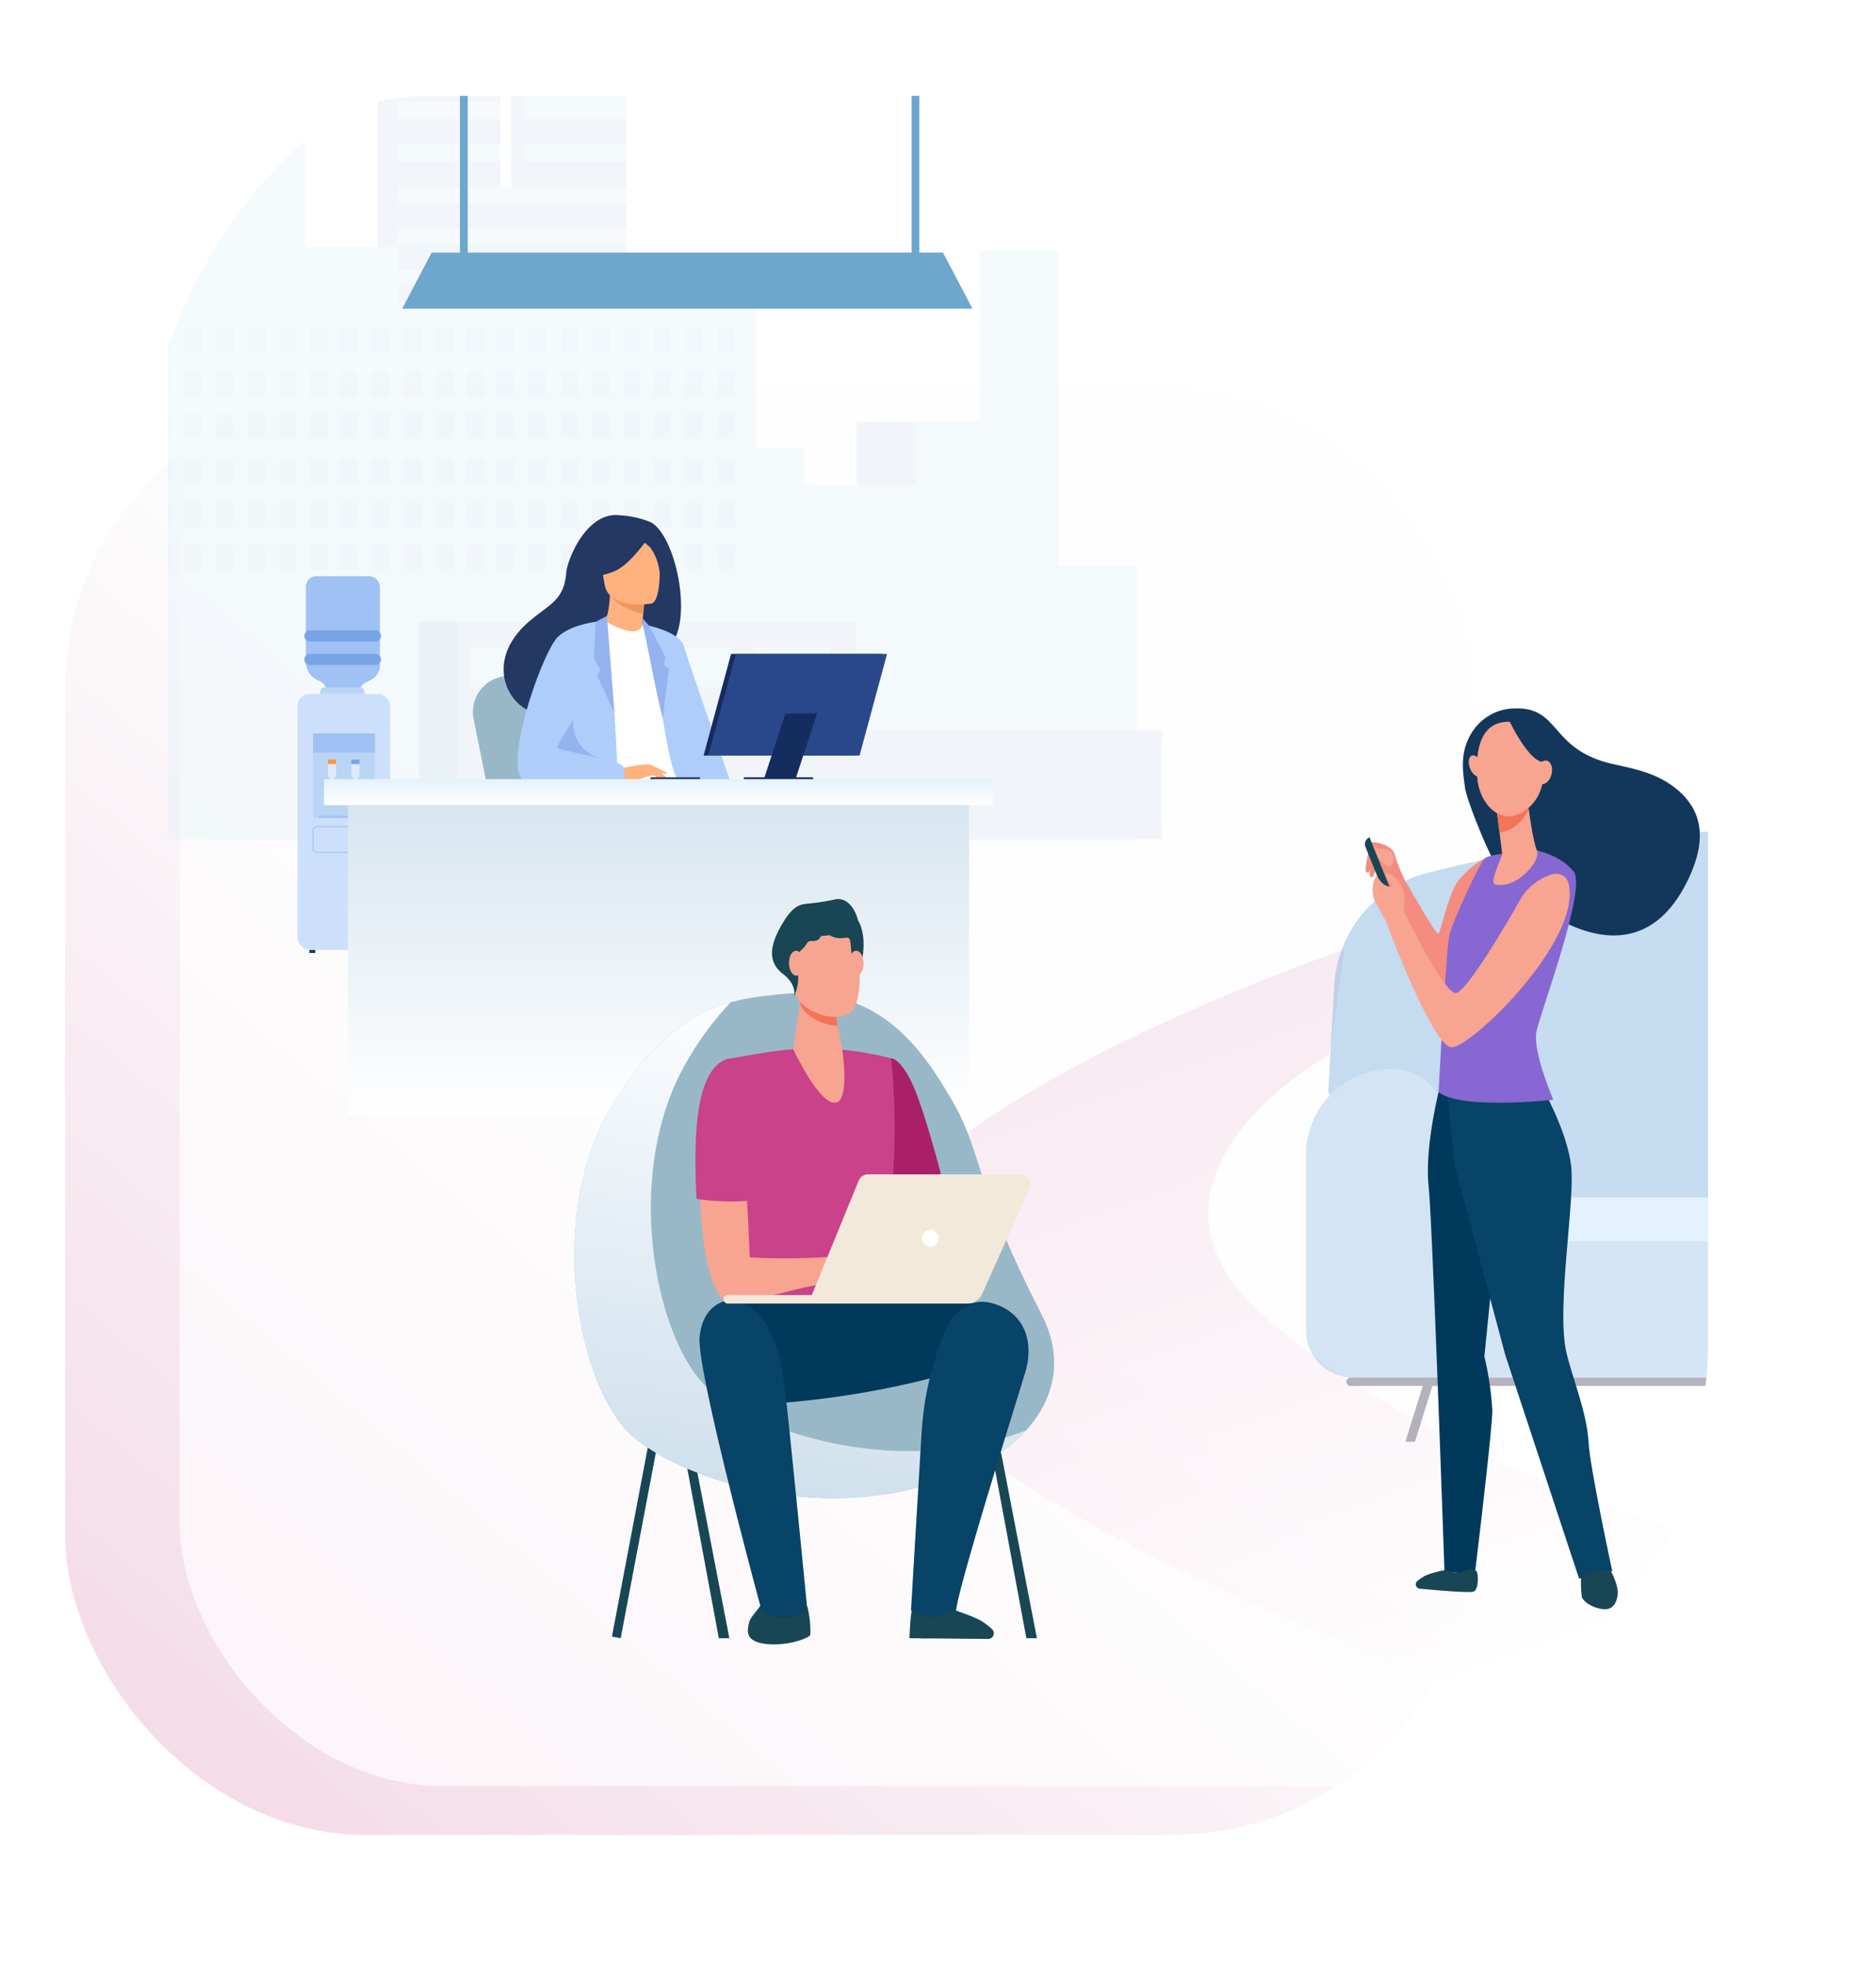 <svg xmlns="http://www.w3.org/2000/svg" xmlns:xlink="http://www.w3.org/1999/xlink" width="313.217" height="328.229" viewBox="0 0 313.217 328.229">
  <defs>
    <linearGradient id="linear-gradient" x1="-0.227" y1="1.31" x2="0.5" y2="0.428" gradientUnits="objectBoundingBox">
      <stop offset="0" stop-color="#c9428a"/>
      <stop offset="1" stop-color="#f6f6f6"/>
    </linearGradient>
    <filter id="Rectangle_147784" x="0" y="0" width="313.217" height="328.229" filterUnits="userSpaceOnUse">
      <feOffset dy="10" input="SourceAlpha"/>
      <feGaussianBlur stdDeviation="10" result="blur"/>
      <feFlood flood-color="#7e76f9" flood-opacity="0.102"/>
      <feComposite operator="in" in2="blur"/>
      <feComposite in="SourceGraphic"/>
    </filter>
    <linearGradient id="linear-gradient-2" x1="0.326" y1="0.052" x2="0.673" y2="1" gradientUnits="objectBoundingBox">
      <stop offset="0" stop-color="#c9428a"/>
      <stop offset="1" stop-color="#fff"/>
    </linearGradient>
    <clipPath id="clip-path">
      <rect id="Rectangle_147916" data-name="Rectangle 147916" width="253.217" height="268.228" rx="44" transform="translate(174.109 2603.788)" fill="#701a1a"/>
    </clipPath>
    <clipPath id="clip-path-2">
      <rect id="Rectangle_148051" data-name="Rectangle 148051" width="253.217" height="268.228" rx="44" transform="translate(174.109 3673.087)" fill="#fff"/>
    </clipPath>
    <linearGradient id="linear-gradient-3" x1="0.5" x2="0.5" y2="1" gradientUnits="objectBoundingBox">
      <stop offset="0" stop-color="#d6e5ef"/>
      <stop offset="1" stop-color="#fff"/>
    </linearGradient>
    <linearGradient id="linear-gradient-4" x1="0.5" x2="0.5" y2="1" gradientUnits="objectBoundingBox">
      <stop offset="0" stop-color="#e5f2fa"/>
      <stop offset="1" stop-color="#fff"/>
    </linearGradient>
    <linearGradient id="linear-gradient-5" x1="0.141" y1="0.876" x2="0.263" gradientUnits="objectBoundingBox">
      <stop offset="0" stop-color="#cfe0ec"/>
      <stop offset="1" stop-color="#fbfdff"/>
    </linearGradient>
  </defs>
  <g id="Groupe_164393" data-name="Groupe 164393" transform="translate(-144.109 -3250.944)">
    <rect id="AdobeStock_291111735" width="234.77" height="241.364" rx="50" transform="translate(155 3315.948)" opacity="0.31" fill="url(#linear-gradient)"/>
    <g transform="matrix(1, 0, 0, 1, 144.11, 3250.94)" filter="url(#Rectangle_147784)">
      <rect id="Rectangle_147784-2" data-name="Rectangle 147784" width="253.217" height="268.228" rx="44" transform="translate(30 20)" fill="#fff" opacity="0.68"/>
    </g>
    <path id="Tracé_84494" data-name="Tracé 84494" d="M16160.11-5458.128c24.574,22.765,69.229,36.459,69.229,36.459l-21.293,29.744s-62.134-15.787-107.147-51.207,73.411-75.452,73.411-75.452l-2.451,17.507S16135.532-5480.893,16160.11-5458.128Z" transform="translate(-15805.733 8928.051)" opacity="0.11" fill="url(#linear-gradient-2)"/>
    <g id="Groupe_de_masques_7" data-name="Groupe de masques 7" transform="translate(-2 663.156)" clip-path="url(#clip-path)">
      <g id="Groupe_162783" data-name="Groupe 162783" transform="translate(406.06 2015.918)" opacity="0.23">
        <path id="Tracé_84361" data-name="Tracé 84361" d="M-70.059,666.413v45.816H-189.933l-.816-.007-44.593-.287c-.025-.045-.057-.1-.092-.159l-.179-.311c-.022-.042-.048-.085-.074-.131-.091-.162-.194-.345-.308-.555-.14-.255-.3-.545-.469-.868v0c-.643-1.206-1.5-2.879-2.466-4.957q-.478-1.023-.989-2.177c-.136-.307-.271-.618-.41-.937h0q-.2-.462-.4-.944l-.013-.031c-.092-.221-.186-.444-.28-.672s-.2-.468-.293-.706c-.5-1.23-1.013-2.536-1.522-3.914l-.04-.109v0q-.5-1.352-.995-2.791-.273-.791-.539-1.605c-.011-.033-.022-.066-.033-.1-.079-.241-.157-.483-.235-.727-.066-.206-.131-.411-.2-.618q-.2-.639-.4-1.291-.255-.838-.5-1.7-.335-1.169-.655-2.377c-.064-.241-.128-.484-.191-.727-.188-.728,13.628-1.466,13.449-2.212q-.087-.359-.17-.721c-.036-.149-.07-.3-.1-.447q-.4-1.771-.764-3.61-.4-2.024-.724-4.124-.3-1.937-.539-3.933-.223-1.883-.378-3.811c-.244-3.007-.356-6.094-.308-9.239a86.021,86.021,0,0,1,1.89-16.843c.045-.208.091-.416.137-.624q.458-2.042,1.029-4.09.435-1.562.942-3.126.369-1.133.775-2.268.92-2.57,2.048-5.137l.64-1.421a86.062,86.062,0,0,1,18.7-25.834l.481-.462h.5v17.525h15.51V584.586H-176.4v18.538h3.9V580.992h17.114v41.5h21.645v24.2h8.087v6.1h18.577v-10.5h10.665V613.76h13.175v52.654Z" transform="translate(0 0)" fill="#d5e7f7"/>
        <rect id="Rectangle_147786" data-name="Rectangle 147786" width="17.124" height="4.228" transform="translate(-155.373 588.021) rotate(180)" fill="#c4d9ed"/>
        <rect id="Rectangle_147787" data-name="Rectangle 147787" width="17.124" height="4.228" transform="translate(-155.373 595.964) rotate(180)" fill="#c4d9ed"/>
        <rect id="Rectangle_147788" data-name="Rectangle 147788" width="17.124" height="4.228" transform="translate(-155.373 603.109) rotate(180)" fill="#c4d9ed"/>
        <rect id="Rectangle_147789" data-name="Rectangle 147789" width="17.124" height="4.228" transform="translate(-176.385 603.109) rotate(180)" fill="#c4d9ed"/>
        <rect id="Rectangle_147790" data-name="Rectangle 147790" width="17.124" height="4.228" transform="translate(-176.385 595.964) rotate(180)" fill="#c4d9ed"/>
        <rect id="Rectangle_147791" data-name="Rectangle 147791" width="17.124" height="4.228" transform="translate(-176.385 588.829) rotate(180)" fill="#c4d9ed"/>
        <rect id="Rectangle_147792" data-name="Rectangle 147792" width="38.141" height="4.228" transform="translate(-155.373 610.038) rotate(180)" fill="#c4d9ed"/>
        <rect id="Rectangle_147793" data-name="Rectangle 147793" width="38.141" height="4.228" transform="translate(-155.373 616.966) rotate(180)" fill="#c4d9ed"/>
        <rect id="Rectangle_147794" data-name="Rectangle 147794" width="38.141" height="2.684" transform="translate(-155.373 622.194) rotate(180)" fill="#c4d9ed"/>
        <rect id="Rectangle_147795" data-name="Rectangle 147795" width="9.857" height="10.497" transform="translate(-116.932 642.283)" fill="#c4d9ed"/>
        <path id="Tracé_84362" data-name="Tracé 84362" d="M24.582,604.644v4.228l0,16.98,0,4.228v3.105h-3.4V604.981l.457-.337Z" transform="translate(-218.091 -20.043)" fill="#c4d9ed"/>
        <rect id="Rectangle_147796" data-name="Rectangle 147796" width="2.088" height="22.117" transform="translate(-174.585 580.992)" fill="#c4d9ed"/>
        <g id="Groupe_162781" data-name="Groupe 162781" transform="translate(-234.296 626.65)" opacity="0.8">
          <g id="Groupe_162744" data-name="Groupe 162744" transform="translate(2.127 0)">
            <g id="Groupe_162740" data-name="Groupe 162740" transform="translate(45.041)">
              <g id="Groupe_162738" data-name="Groupe 162738" transform="translate(26.068)">
                <rect id="Rectangle_147797" data-name="Rectangle 147797" width="2.901" height="4.089" transform="translate(23.785 4.089) rotate(180)" fill="#c4d9ed"/>
                <rect id="Rectangle_147798" data-name="Rectangle 147798" width="2.901" height="4.089" transform="translate(18.36 4.089) rotate(180)" fill="#c4d9ed"/>
                <rect id="Rectangle_147799" data-name="Rectangle 147799" width="2.901" height="4.089" transform="translate(13.056 4.089) rotate(180)" fill="#c4d9ed"/>
                <rect id="Rectangle_147800" data-name="Rectangle 147800" width="2.901" height="4.089" transform="translate(8.027 4.089) rotate(180)" fill="#c4d9ed"/>
                <rect id="Rectangle_147801" data-name="Rectangle 147801" width="2.901" height="4.089" transform="translate(2.901 4.089) rotate(180)" fill="#c4d9ed"/>
              </g>
              <g id="Groupe_162739" data-name="Groupe 162739" transform="translate(0)">
                <rect id="Rectangle_147802" data-name="Rectangle 147802" width="2.901" height="4.089" transform="translate(23.785 4.089) rotate(180)" fill="#c4d9ed"/>
                <rect id="Rectangle_147803" data-name="Rectangle 147803" width="2.901" height="4.089" transform="translate(18.36 4.089) rotate(180)" fill="#c4d9ed"/>
                <rect id="Rectangle_147804" data-name="Rectangle 147804" width="2.901" height="4.089" transform="translate(13.056 4.089) rotate(180)" fill="#c4d9ed"/>
                <rect id="Rectangle_147805" data-name="Rectangle 147805" width="2.901" height="4.089" transform="translate(8.027 4.089) rotate(180)" fill="#c4d9ed"/>
                <rect id="Rectangle_147806" data-name="Rectangle 147806" width="2.901" height="4.089" transform="translate(2.901 4.089) rotate(180)" fill="#c4d9ed"/>
              </g>
            </g>
            <g id="Groupe_162743" data-name="Groupe 162743">
              <g id="Groupe_162741" data-name="Groupe 162741" transform="translate(18.815)">
                <rect id="Rectangle_147807" data-name="Rectangle 147807" width="2.901" height="4.089" transform="translate(23.785 4.089) rotate(180)" fill="#c4d9ed"/>
                <rect id="Rectangle_147808" data-name="Rectangle 147808" width="2.901" height="4.089" transform="translate(18.36 4.089) rotate(180)" fill="#c4d9ed"/>
                <rect id="Rectangle_147809" data-name="Rectangle 147809" width="2.901" height="4.089" transform="translate(13.056 4.089) rotate(180)" fill="#c4d9ed"/>
                <rect id="Rectangle_147810" data-name="Rectangle 147810" width="2.901" height="4.089" transform="translate(8.027 4.089) rotate(180)" fill="#c4d9ed"/>
                <rect id="Rectangle_147811" data-name="Rectangle 147811" width="2.901" height="4.089" transform="translate(2.901 4.089) rotate(180)" fill="#c4d9ed"/>
              </g>
              <g id="Groupe_162742" data-name="Groupe 162742">
                <rect id="Rectangle_147812" data-name="Rectangle 147812" width="2.901" height="4.089" transform="translate(16.532 4.089) rotate(180)" fill="#c4d9ed"/>
                <rect id="Rectangle_147813" data-name="Rectangle 147813" width="2.901" height="4.089" transform="translate(11.107 4.089) rotate(180)" fill="#c4d9ed"/>
                <rect id="Rectangle_147814" data-name="Rectangle 147814" width="2.901" height="4.089" transform="translate(5.803 4.089) rotate(180)" fill="#c4d9ed"/>
                <path id="Tracé_84363" data-name="Tracé 84363" d="M-209.125,892.172v2.268h-.775Q-209.531,893.308-209.125,892.172Z" transform="translate(209.9 -890.351)" fill="#c4d9ed"/>
              </g>
            </g>
          </g>
          <g id="Groupe_162751" data-name="Groupe 162751" transform="translate(0.156 7.216)">
            <g id="Groupe_162747" data-name="Groupe 162747" transform="translate(47.012 0.001)">
              <g id="Groupe_162745" data-name="Groupe 162745" transform="translate(26.068 0)">
                <rect id="Rectangle_147815" data-name="Rectangle 147815" width="2.901" height="4.089" transform="translate(23.785 4.089) rotate(180)" fill="#c4d9ed"/>
                <rect id="Rectangle_147816" data-name="Rectangle 147816" width="2.901" height="4.089" transform="translate(18.36 4.089) rotate(180)" fill="#c4d9ed"/>
                <rect id="Rectangle_147817" data-name="Rectangle 147817" width="2.901" height="4.089" transform="translate(13.056 4.089) rotate(180)" fill="#c4d9ed"/>
                <rect id="Rectangle_147818" data-name="Rectangle 147818" width="2.901" height="4.089" transform="translate(8.027 4.089) rotate(180)" fill="#c4d9ed"/>
                <rect id="Rectangle_147819" data-name="Rectangle 147819" width="2.901" height="4.089" transform="translate(2.901 4.089) rotate(180)" fill="#c4d9ed"/>
              </g>
              <g id="Groupe_162746" data-name="Groupe 162746" transform="translate(0 0)">
                <rect id="Rectangle_147820" data-name="Rectangle 147820" width="2.901" height="4.089" transform="translate(23.785 4.089) rotate(180)" fill="#c4d9ed"/>
                <rect id="Rectangle_147821" data-name="Rectangle 147821" width="2.901" height="4.089" transform="translate(18.36 4.089) rotate(180)" fill="#c4d9ed"/>
                <rect id="Rectangle_147822" data-name="Rectangle 147822" width="2.901" height="4.089" transform="translate(13.056 4.089) rotate(180)" fill="#c4d9ed"/>
                <rect id="Rectangle_147823" data-name="Rectangle 147823" width="2.901" height="4.089" transform="translate(8.027 4.089) rotate(180)" fill="#c4d9ed"/>
                <rect id="Rectangle_147824" data-name="Rectangle 147824" width="2.901" height="4.089" transform="translate(2.901 4.089) rotate(180)" fill="#c4d9ed"/>
              </g>
            </g>
            <g id="Groupe_162750" data-name="Groupe 162750">
              <g id="Groupe_162748" data-name="Groupe 162748" transform="translate(20.787 0.001)">
                <rect id="Rectangle_147825" data-name="Rectangle 147825" width="2.901" height="4.089" transform="translate(23.785 4.089) rotate(180)" fill="#c4d9ed"/>
                <rect id="Rectangle_147826" data-name="Rectangle 147826" width="2.901" height="4.089" transform="translate(18.36 4.089) rotate(180)" fill="#c4d9ed"/>
                <rect id="Rectangle_147827" data-name="Rectangle 147827" width="2.901" height="4.089" transform="translate(13.056 4.089) rotate(180)" fill="#c4d9ed"/>
                <rect id="Rectangle_147828" data-name="Rectangle 147828" width="2.901" height="4.089" transform="translate(8.027 4.089) rotate(180)" fill="#c4d9ed"/>
                <rect id="Rectangle_147829" data-name="Rectangle 147829" width="2.901" height="4.089" transform="translate(2.901 4.089) rotate(180)" fill="#c4d9ed"/>
              </g>
              <g id="Groupe_162749" data-name="Groupe 162749">
                <rect id="Rectangle_147830" data-name="Rectangle 147830" width="2.901" height="4.089" transform="translate(18.504 4.09) rotate(180)" fill="#c4d9ed"/>
                <rect id="Rectangle_147831" data-name="Rectangle 147831" width="2.901" height="4.089" transform="translate(13.079 4.09) rotate(180)" fill="#c4d9ed"/>
                <rect id="Rectangle_147832" data-name="Rectangle 147832" width="2.901" height="4.089" transform="translate(7.775 4.09) rotate(180)" fill="#c4d9ed"/>
                <path id="Tracé_84364" data-name="Tracé 84364" d="M-220.077,927.526v4.09h-2.746q.458-2.042,1.029-4.09Z" transform="translate(222.823 -927.526)" fill="#c4d9ed"/>
              </g>
            </g>
          </g>
          <g id="Groupe_162758" data-name="Groupe 162758" transform="translate(0 14.322)">
            <g id="Groupe_162754" data-name="Groupe 162754" transform="translate(47.168 0)">
              <g id="Groupe_162752" data-name="Groupe 162752" transform="translate(26.068)">
                <rect id="Rectangle_147833" data-name="Rectangle 147833" width="2.901" height="4.089" transform="translate(23.785 4.089) rotate(180)" fill="#c4d9ed"/>
                <rect id="Rectangle_147834" data-name="Rectangle 147834" width="2.901" height="4.089" transform="translate(18.36 4.089) rotate(180)" fill="#c4d9ed"/>
                <rect id="Rectangle_147835" data-name="Rectangle 147835" width="2.901" height="4.089" transform="translate(13.056 4.089) rotate(180)" fill="#c4d9ed"/>
                <rect id="Rectangle_147836" data-name="Rectangle 147836" width="2.901" height="4.089" transform="translate(8.027 4.089) rotate(180)" fill="#c4d9ed"/>
                <rect id="Rectangle_147837" data-name="Rectangle 147837" width="2.901" height="4.089" transform="translate(2.901 4.089) rotate(180)" fill="#c4d9ed"/>
              </g>
              <g id="Groupe_162753" data-name="Groupe 162753" transform="translate(0)">
                <rect id="Rectangle_147838" data-name="Rectangle 147838" width="2.901" height="4.089" transform="translate(23.785 4.089) rotate(180)" fill="#c4d9ed"/>
                <rect id="Rectangle_147839" data-name="Rectangle 147839" width="2.901" height="4.089" transform="translate(18.36 4.089) rotate(180)" fill="#c4d9ed"/>
                <rect id="Rectangle_147840" data-name="Rectangle 147840" width="2.901" height="4.089" transform="translate(13.056 4.089) rotate(180)" fill="#c4d9ed"/>
                <rect id="Rectangle_147841" data-name="Rectangle 147841" width="2.901" height="4.089" transform="translate(8.027 4.089) rotate(180)" fill="#c4d9ed"/>
                <rect id="Rectangle_147842" data-name="Rectangle 147842" width="2.901" height="4.089" transform="translate(2.901 4.089) rotate(180)" fill="#c4d9ed"/>
              </g>
            </g>
            <g id="Groupe_162757" data-name="Groupe 162757" transform="translate(0 0)">
              <g id="Groupe_162755" data-name="Groupe 162755" transform="translate(20.943)">
                <rect id="Rectangle_147843" data-name="Rectangle 147843" width="2.901" height="4.089" transform="translate(23.785 4.089) rotate(180)" fill="#c4d9ed"/>
                <rect id="Rectangle_147844" data-name="Rectangle 147844" width="2.901" height="4.089" transform="translate(18.36 4.089) rotate(180)" fill="#c4d9ed"/>
                <rect id="Rectangle_147845" data-name="Rectangle 147845" width="2.901" height="4.089" transform="translate(13.056 4.089) rotate(180)" fill="#c4d9ed"/>
                <rect id="Rectangle_147846" data-name="Rectangle 147846" width="2.901" height="4.089" transform="translate(8.027 4.089) rotate(180)" fill="#c4d9ed"/>
                <rect id="Rectangle_147847" data-name="Rectangle 147847" width="2.901" height="4.089" transform="translate(2.901 4.089) rotate(180)" fill="#c4d9ed"/>
              </g>
              <g id="Groupe_162756" data-name="Groupe 162756">
                <rect id="Rectangle_147848" data-name="Rectangle 147848" width="2.901" height="4.089" transform="translate(18.66 4.089) rotate(180)" fill="#c4d9ed"/>
                <rect id="Rectangle_147849" data-name="Rectangle 147849" width="2.901" height="4.089" transform="translate(13.234 4.089) rotate(180)" fill="#c4d9ed"/>
                <rect id="Rectangle_147850" data-name="Rectangle 147850" width="2.901" height="4.089" transform="translate(7.93 4.089) rotate(180)" fill="#c4d9ed"/>
                <rect id="Rectangle_147851" data-name="Rectangle 147851" width="2.901" height="4.089" transform="translate(2.901 4.089) rotate(180)" fill="#c4d9ed"/>
              </g>
            </g>
          </g>
          <g id="Groupe_162780" data-name="Groupe 162780" transform="translate(0 21.872)">
            <g id="Groupe_162765" data-name="Groupe 162765" transform="translate(0 0)">
              <g id="Groupe_162761" data-name="Groupe 162761" transform="translate(47.168)">
                <g id="Groupe_162759" data-name="Groupe 162759" transform="translate(26.068)">
                  <rect id="Rectangle_147852" data-name="Rectangle 147852" width="2.901" height="4.089" transform="translate(23.785 4.089) rotate(180)" fill="#c4d9ed"/>
                  <rect id="Rectangle_147853" data-name="Rectangle 147853" width="2.901" height="4.089" transform="translate(18.36 4.089) rotate(180)" fill="#c4d9ed"/>
                  <rect id="Rectangle_147854" data-name="Rectangle 147854" width="2.901" height="4.089" transform="translate(13.056 4.089) rotate(180)" fill="#c4d9ed"/>
                  <rect id="Rectangle_147855" data-name="Rectangle 147855" width="2.901" height="4.089" transform="translate(8.027 4.089) rotate(180)" fill="#c4d9ed"/>
                  <rect id="Rectangle_147856" data-name="Rectangle 147856" width="2.901" height="4.089" transform="translate(2.901 4.089) rotate(180)" fill="#c4d9ed"/>
                </g>
                <g id="Groupe_162760" data-name="Groupe 162760" transform="translate(0)">
                  <rect id="Rectangle_147857" data-name="Rectangle 147857" width="2.901" height="4.089" transform="translate(23.785 4.089) rotate(180)" fill="#c4d9ed"/>
                  <rect id="Rectangle_147858" data-name="Rectangle 147858" width="2.901" height="4.089" transform="translate(18.36 4.089) rotate(180)" fill="#c4d9ed"/>
                  <rect id="Rectangle_147859" data-name="Rectangle 147859" width="2.901" height="4.089" transform="translate(13.056 4.089) rotate(180)" fill="#c4d9ed"/>
                  <rect id="Rectangle_147860" data-name="Rectangle 147860" width="2.901" height="4.089" transform="translate(8.027 4.089) rotate(180)" fill="#c4d9ed"/>
                  <rect id="Rectangle_147861" data-name="Rectangle 147861" width="2.901" height="4.089" transform="translate(2.901 4.089) rotate(180)" fill="#c4d9ed"/>
                </g>
              </g>
              <g id="Groupe_162764" data-name="Groupe 162764">
                <g id="Groupe_162762" data-name="Groupe 162762" transform="translate(20.943)">
                  <rect id="Rectangle_147862" data-name="Rectangle 147862" width="2.901" height="4.089" transform="translate(23.785 4.089) rotate(180)" fill="#c4d9ed"/>
                  <rect id="Rectangle_147863" data-name="Rectangle 147863" width="2.901" height="4.089" transform="translate(18.36 4.089) rotate(180)" fill="#c4d9ed"/>
                  <rect id="Rectangle_147864" data-name="Rectangle 147864" width="2.901" height="4.089" transform="translate(13.056 4.089) rotate(180)" fill="#c4d9ed"/>
                  <rect id="Rectangle_147865" data-name="Rectangle 147865" width="2.901" height="4.089" transform="translate(8.027 4.089) rotate(180)" fill="#c4d9ed"/>
                  <rect id="Rectangle_147866" data-name="Rectangle 147866" width="2.901" height="4.089" transform="translate(2.901 4.089) rotate(180)" fill="#c4d9ed"/>
                </g>
                <g id="Groupe_162763" data-name="Groupe 162763">
                  <rect id="Rectangle_147867" data-name="Rectangle 147867" width="2.901" height="4.089" transform="translate(18.66 4.089) rotate(180)" fill="#c4d9ed"/>
                  <rect id="Rectangle_147868" data-name="Rectangle 147868" width="2.901" height="4.089" transform="translate(13.234 4.089) rotate(180)" fill="#c4d9ed"/>
                  <rect id="Rectangle_147869" data-name="Rectangle 147869" width="2.901" height="4.089" transform="translate(7.93 4.089) rotate(180)" fill="#c4d9ed"/>
                  <rect id="Rectangle_147870" data-name="Rectangle 147870" width="2.901" height="4.089" transform="translate(2.901 4.089) rotate(180)" fill="#c4d9ed"/>
                </g>
              </g>
            </g>
            <g id="Groupe_162772" data-name="Groupe 162772" transform="translate(0 7.216)">
              <g id="Groupe_162768" data-name="Groupe 162768" transform="translate(47.168 0)">
                <g id="Groupe_162766" data-name="Groupe 162766" transform="translate(26.068)">
                  <rect id="Rectangle_147871" data-name="Rectangle 147871" width="2.901" height="4.089" transform="translate(23.785 4.089) rotate(180)" fill="#c4d9ed"/>
                  <rect id="Rectangle_147872" data-name="Rectangle 147872" width="2.901" height="4.089" transform="translate(18.36 4.089) rotate(180)" fill="#c4d9ed"/>
                  <rect id="Rectangle_147873" data-name="Rectangle 147873" width="2.901" height="4.089" transform="translate(13.056 4.089) rotate(180)" fill="#c4d9ed"/>
                  <rect id="Rectangle_147874" data-name="Rectangle 147874" width="2.901" height="4.089" transform="translate(8.027 4.089) rotate(180)" fill="#c4d9ed"/>
                  <rect id="Rectangle_147875" data-name="Rectangle 147875" width="2.901" height="4.089" transform="translate(2.901 4.089) rotate(180)" fill="#c4d9ed"/>
                </g>
                <g id="Groupe_162767" data-name="Groupe 162767" transform="translate(0)">
                  <rect id="Rectangle_147876" data-name="Rectangle 147876" width="2.901" height="4.089" transform="translate(23.785 4.089) rotate(180)" fill="#c4d9ed"/>
                  <rect id="Rectangle_147877" data-name="Rectangle 147877" width="2.901" height="4.089" transform="translate(18.36 4.089) rotate(180)" fill="#c4d9ed"/>
                  <rect id="Rectangle_147878" data-name="Rectangle 147878" width="2.901" height="4.089" transform="translate(13.056 4.089) rotate(180)" fill="#c4d9ed"/>
                  <rect id="Rectangle_147879" data-name="Rectangle 147879" width="2.901" height="4.089" transform="translate(8.027 4.089) rotate(180)" fill="#c4d9ed"/>
                  <rect id="Rectangle_147880" data-name="Rectangle 147880" width="2.901" height="4.089" transform="translate(2.901 4.089) rotate(180)" fill="#c4d9ed"/>
                </g>
              </g>
              <g id="Groupe_162771" data-name="Groupe 162771" transform="translate(0 0)">
                <g id="Groupe_162769" data-name="Groupe 162769" transform="translate(20.943)">
                  <rect id="Rectangle_147881" data-name="Rectangle 147881" width="2.901" height="4.089" transform="translate(23.785 4.089) rotate(180)" fill="#c4d9ed"/>
                  <rect id="Rectangle_147882" data-name="Rectangle 147882" width="2.901" height="4.089" transform="translate(18.36 4.089) rotate(180)" fill="#c4d9ed"/>
                  <rect id="Rectangle_147883" data-name="Rectangle 147883" width="2.901" height="4.089" transform="translate(13.056 4.089) rotate(180)" fill="#c4d9ed"/>
                  <rect id="Rectangle_147884" data-name="Rectangle 147884" width="2.901" height="4.089" transform="translate(8.027 4.089) rotate(180)" fill="#c4d9ed"/>
                  <rect id="Rectangle_147885" data-name="Rectangle 147885" width="2.901" height="4.089" transform="translate(2.901 4.089) rotate(180)" fill="#c4d9ed"/>
                </g>
                <g id="Groupe_162770" data-name="Groupe 162770">
                  <rect id="Rectangle_147886" data-name="Rectangle 147886" width="2.901" height="4.089" transform="translate(18.66 4.089) rotate(180)" fill="#c4d9ed"/>
                  <rect id="Rectangle_147887" data-name="Rectangle 147887" width="2.901" height="4.089" transform="translate(13.234 4.089) rotate(180)" fill="#c4d9ed"/>
                  <rect id="Rectangle_147888" data-name="Rectangle 147888" width="2.901" height="4.089" transform="translate(7.93 4.089) rotate(180)" fill="#c4d9ed"/>
                  <rect id="Rectangle_147889" data-name="Rectangle 147889" width="2.901" height="4.089" transform="translate(2.901 4.089) rotate(180)" fill="#c4d9ed"/>
                </g>
              </g>
            </g>
            <g id="Groupe_162779" data-name="Groupe 162779" transform="translate(0 14.322)">
              <g id="Groupe_162775" data-name="Groupe 162775" transform="translate(47.168 0)">
                <g id="Groupe_162773" data-name="Groupe 162773" transform="translate(26.068)">
                  <rect id="Rectangle_147890" data-name="Rectangle 147890" width="2.901" height="4.089" transform="translate(23.785 4.089) rotate(180)" fill="#c4d9ed"/>
                  <rect id="Rectangle_147891" data-name="Rectangle 147891" width="2.901" height="4.089" transform="translate(18.36 4.089) rotate(180)" fill="#c4d9ed"/>
                  <rect id="Rectangle_147892" data-name="Rectangle 147892" width="2.901" height="4.089" transform="translate(13.056 4.089) rotate(180)" fill="#c4d9ed"/>
                  <rect id="Rectangle_147893" data-name="Rectangle 147893" width="2.901" height="4.089" transform="translate(8.027 4.089) rotate(180)" fill="#c4d9ed"/>
                  <rect id="Rectangle_147894" data-name="Rectangle 147894" width="2.901" height="4.089" transform="translate(2.901 4.089) rotate(180)" fill="#c4d9ed"/>
                </g>
                <g id="Groupe_162774" data-name="Groupe 162774" transform="translate(0)">
                  <rect id="Rectangle_147895" data-name="Rectangle 147895" width="2.901" height="4.089" transform="translate(23.785 4.089) rotate(180)" fill="#c4d9ed"/>
                  <rect id="Rectangle_147896" data-name="Rectangle 147896" width="2.901" height="4.089" transform="translate(18.36 4.089) rotate(180)" fill="#c4d9ed"/>
                  <rect id="Rectangle_147897" data-name="Rectangle 147897" width="2.901" height="4.089" transform="translate(13.056 4.089) rotate(180)" fill="#c4d9ed"/>
                  <rect id="Rectangle_147898" data-name="Rectangle 147898" width="2.901" height="4.089" transform="translate(8.027 4.089) rotate(180)" fill="#c4d9ed"/>
                  <rect id="Rectangle_147899" data-name="Rectangle 147899" width="2.901" height="4.089" transform="translate(2.901 4.089) rotate(180)" fill="#c4d9ed"/>
                </g>
              </g>
              <g id="Groupe_162778" data-name="Groupe 162778" transform="translate(0 0)">
                <g id="Groupe_162776" data-name="Groupe 162776" transform="translate(20.943)">
                  <rect id="Rectangle_147900" data-name="Rectangle 147900" width="2.901" height="4.089" transform="translate(23.785 4.089) rotate(180)" fill="#c4d9ed"/>
                  <rect id="Rectangle_147901" data-name="Rectangle 147901" width="2.901" height="4.089" transform="translate(18.36 4.089) rotate(180)" fill="#c4d9ed"/>
                  <rect id="Rectangle_147902" data-name="Rectangle 147902" width="2.901" height="4.089" transform="translate(13.056 4.089) rotate(180)" fill="#c4d9ed"/>
                  <rect id="Rectangle_147903" data-name="Rectangle 147903" width="2.901" height="4.089" transform="translate(8.027 4.089) rotate(180)" fill="#c4d9ed"/>
                  <rect id="Rectangle_147904" data-name="Rectangle 147904" width="2.901" height="4.089" transform="translate(2.901 4.089) rotate(180)" fill="#c4d9ed"/>
                </g>
                <g id="Groupe_162777" data-name="Groupe 162777">
                  <rect id="Rectangle_147905" data-name="Rectangle 147905" width="2.901" height="4.089" transform="translate(18.66 4.089) rotate(180)" fill="#c4d9ed"/>
                  <rect id="Rectangle_147906" data-name="Rectangle 147906" width="2.901" height="4.089" transform="translate(13.234 4.089) rotate(180)" fill="#c4d9ed"/>
                  <rect id="Rectangle_147907" data-name="Rectangle 147907" width="2.901" height="4.089" transform="translate(7.93 4.089) rotate(180)" fill="#c4d9ed"/>
                  <rect id="Rectangle_147908" data-name="Rectangle 147908" width="2.901" height="4.089" transform="translate(2.901 4.089) rotate(180)" fill="#c4d9ed"/>
                </g>
              </g>
            </g>
          </g>
        </g>
        <rect id="Rectangle_147909" data-name="Rectangle 147909" width="67.246" height="36.278" transform="translate(-116.932 711.934) rotate(180)" fill="#c4d9ed"/>
        <rect id="Rectangle_147910" data-name="Rectangle 147910" width="67.246" height="18.139" transform="translate(-65.941 711.934) rotate(180)" fill="#c4d9ed"/>
        <rect id="Rectangle_147911" data-name="Rectangle 147911" width="12.529" height="6.719" transform="translate(-121.424 686.623) rotate(180)" fill="#d5e7f7"/>
        <rect id="Rectangle_147912" data-name="Rectangle 147912" width="12.529" height="6.719" transform="translate(-137.507 686.623) rotate(180)" fill="#d5e7f7"/>
        <rect id="Rectangle_147913" data-name="Rectangle 147913" width="12.529" height="6.719" transform="translate(-153.283 686.623) rotate(180)" fill="#d5e7f7"/>
        <rect id="Rectangle_147914" data-name="Rectangle 147914" width="12.529" height="6.719" transform="translate(-168.756 686.623) rotate(180)" fill="#d5e7f7"/>
        <rect id="Rectangle_147915" data-name="Rectangle 147915" width="6.454" height="36.59" transform="translate(-183.479 712.246) rotate(180)" fill="#adc9e0"/>
      </g>
    </g>
    <path id="Tracé_84422" data-name="Tracé 84422" d="M289.115,26.173h-3.95V0h-1.3V26.173H209.759V0h-1.3V26.173h-4.722l-4.926,9.364h95.226Z" transform="translate(12.441 3266.944)" fill="#6ea7ce"/>
    <g id="Groupe_de_masques_9" data-name="Groupe de masques 9" transform="translate(1.949 -421.204)" opacity="0.38" clip-path="url(#clip-path-2)">
      <g id="Groupe_162833" data-name="Groupe 162833" transform="translate(-870.656 2699.714)">
        <path id="Tracé_84423" data-name="Tracé 84423" d="M1458.175,1137.049a20.632,20.632,0,0,0-15.335-18.8c-15.481-4.083-43.423-8.992-84.333-7.037-40.909-1.955-68.852,2.954-84.333,7.037a20.632,20.632,0,0,0-15.335,18.8l-.992,17.679,6.363,10.346,7.338,23.847,70.166,4.611.475,2.176,16.318-1.072,16.318,1.072.475-2.176,70.166-4.611,7.338-23.847,6.363-10.346Z" transform="translate(-23.268)" fill="#67a2da"/>
        <path id="Tracé_84424" data-name="Tracé 84424" d="M2587.324,1773.1h1.609l-4.013-12.9-1.511.315Z" transform="translate(-1166.197 -559.951)" fill="#3d3a55"/>
        <path id="Tracé_84425" data-name="Tracé 84425" d="M1352.93,1773.1h-1.609l4.014-12.9,1.511.315Z" transform="translate(-103.862 -559.951)" fill="#3d3a55"/>
        <rect id="Rectangle_148049" data-name="Rectangle 148049" width="168.765" height="7.338" rx="3.669" transform="translate(1250.857 1172.368)" fill="#b7dbff"/>
        <path id="Tracé_84426" data-name="Tracé 84426" d="M1425.278,1402.06h0a9.141,9.141,0,0,0-9.141,9.141v19.659H1254.342V1411.2a9.141,9.141,0,0,0-9.141-9.141h0a14.339,14.339,0,0,0-14.339,14.339v29.32a7.888,7.888,0,0,0,7.888,7.888h192.979a7.888,7.888,0,0,0,7.888-7.888V1416.4A14.339,14.339,0,0,0,1425.278,1402.06Z" transform="translate(0 -251.154)" fill="#8fbce6"/>
        <rect id="Rectangle_148050" data-name="Rectangle 148050" width="194.946" height="1.376" rx="0.688" transform="translate(1237.608 1202.453)" fill="#3d3a55"/>
      </g>
    </g>
    <g id="Groupe_162831" data-name="Groupe 162831" transform="translate(-2043.342 2621.788) rotate(4)">
      <path id="Tracé_84397" data-name="Tracé 84397" d="M2490.6,773.18l-.805-3.664a15.578,15.578,0,0,0-4.174,4.062c-1.538,2.39-2.27,8.761-2.709,9s-5.3-7.257-6.155-8.438a29.037,29.037,0,0,1-2.1-4.413c-.659-1.274-2.979-1.708-3.858-1.549s1.207,3.887,1.207,3.887,5.272,9.16,7.029,14.177,7.249,7.407,8.128,6.69S2490.6,773.18,2490.6,773.18Z" transform="translate(-6.48 -168.821)" fill="#f48c7f"/>
      <path id="Tracé_84398" data-name="Tracé 84398" d="M2476.778,774.145s-.219-.964-.811-1.162a4.139,4.139,0,0,0-1.688,0,12.377,12.377,0,0,1-1.205-.592l.943,1.754s1.841,2.17,2.455,1.359S2476.778,774.145,2476.778,774.145Z" transform="translate(-8.669 -172.537)" fill="#f7a491"/>
      <path id="Tracé_84399" data-name="Tracé 84399" d="M2466.746,773.037a22.153,22.153,0,0,0-.5,4.092c.169.711.593.33.672.175a13.4,13.4,0,0,0,.555-2.806Z" transform="translate(-2.669 -173.102)" fill="#f48c7f"/>
      <path id="Tracé_84400" data-name="Tracé 84400" d="M2473.335,788.443a7.879,7.879,0,0,1-.643,2.345c-.212.161-.482.066-.57-.358a20.93,20.93,0,0,1,.424-3.01Z" transform="translate(-7.826 -185.695)" fill="#f48c7f"/>
      <path id="Tracé_84401" data-name="Tracé 84401" d="M2467.446,772.048l1.1-.538-4.687-9.615h0a1.228,1.228,0,0,0-.566,1.641Z" transform="translate(0 -163.347)" fill="#184655"/>
      <path id="Tracé_84402" data-name="Tracé 84402" d="M2587.3,589.293c-.661-3.007-1.309-6.033.434-9.336a8.481,8.481,0,0,1,6.674-4.546c8-.949,6.29,6.519,17.471,8.136,3.474.5,6.7.985,9.6,2.713,5.238,3.12,7.215,8.125,3.741,16.279-8.506,19.966-29.384,3.016-31.963-.915C2591.345,598.7,2587.729,591.229,2587.3,589.293Z" transform="translate(-108.079)" fill="#13375b"/>
      <path id="Tracé_84405" data-name="Tracé 84405" d="M2578.293,1086.276s-1.673,9.476-.574,15.688,7.142,64.125,7.142,64.125h5.086s1.228-24.053,1.008-27.4a51.78,51.78,0,0,0-1.958-8.943l.583-19.421-7.393-25.513Z" transform="translate(-99.962 -446.075)" fill="#00395c"/>
      <path id="Tracé_84406" data-name="Tracé 84406" d="M2607.409,1065.424s4.613,6.929,5.711,12.663-.806,23.357,1.307,30.872c1.144,4.068,4.171,9.81,4.83,15.067.528,4.21,5.443,21.134,5.443,21.134l-5.443,1.626-14.913-36.423-10.675-31.081-2.734-16.007Z" transform="translate(-111.861 -427.216)" fill="#084368"/>
      <path id="Tracé_84407" data-name="Tracé 84407" d="M2597.072,763.793s4.039.458,6.456,3.087-3.906,23.755-4.345,27.1,3.6,11.148,3.6,11.148-15.094,2.79-19.194.082c0,0-.439-24.054,0-26.443s4.1-12.107,4.979-13.062S2597.072,763.793,2597.072,763.793Z" transform="translate(-105.258 -165.009)" fill="#8767d2"/>
      <path id="Tracé_84408" data-name="Tracé 84408" d="M2510.051,794.471a2.121,2.121,0,0,0-2.862-1.252,9.224,9.224,0,0,0-4.764,4.147c-1.757,3.664-7.908,16.248-9.812,16.726s-9.665-13.062-9.665-13.062a8.883,8.883,0,0,0-.44-3.743c-.659-1.354-2.636-2.788-2.928-2.31s1.1,1.673,1.1,1.912-.585.4-1.391-.08a3.618,3.618,0,0,1-1.241-1.444,4.758,4.758,0,0,0,.07,4.55c1.391,2.151,1.977,3.027,1.977,3.027s9.006,19.992,12.3,20.231C2495.461,823.394,2513.135,803.793,2510.051,794.471Z" transform="translate(-12.525 -190.617)" fill="#f7a491"/>
      <path id="Tracé_84409" data-name="Tracé 84409" d="M2638.539,697.4s.032.18.089.485c.272,1.465,1.321,6.327,2.029,7.663.856,1.615-2.931,6.766-6.576,6.137-1.085-.187.917-4.733.821-5.214-.184-.922-.434-2.179-.689-3.468-.144-.727-.29-1.465-.427-2.158-.39-1.97-.708-3.581-.708-3.581Z" transform="translate(-148.757 -106.759)" fill="#f7a491"/>
      <path id="Tracé_84410" data-name="Tracé 84410" d="M2638.627,697.884c-.057-.305-.089-.485-.089-.485l-5.462-.136s.318,1.611.708,3.581l.425,2.146a5.121,5.121,0,0,0,2.608-1.3,6.876,6.876,0,0,0,1.976-2.932C2638.725,698.408,2638.669,698.111,2638.627,697.884Z" transform="translate(-148.757 -106.759)" fill="#f47458"/>
      <path id="Tracé_84411" data-name="Tracé 84411" d="M2611.146,594.035a6.447,6.447,0,0,1,3.841,2.392c1.614,2.083,3.353,8.524-.656,12.026s-7.969-.462-8.557-4.665S2605.306,593.883,2611.146,594.035Z" transform="translate(-124.65 -16.376)" fill="#f7a491"/>
      <path id="Tracé_84412" data-name="Tracé 84412" d="M2594.7,644.723c.478.928,1.281,1.442,1.794,1.148s.54-1.285.061-2.214-1.282-1.442-1.794-1.148S2594.219,643.795,2594.7,644.723Z" transform="translate(-114.856 -58.748)" fill="#f7a491"/>
      <path id="Tracé_84413" data-name="Tracé 84413" d="M2645.112,592.817s3.439,6.125,5.9,6.408,2.783,3.538,2.783,3.538-.879-7.5-3.315-8.946A9.062,9.062,0,0,0,2645.112,592.817Z" transform="translate(-159.295 -15.255)" fill="#13375b"/>
      <path id="Tracé_84414" data-name="Tracé 84414" d="M2685.688,644.332c-.2,1.088.2,2.085.9,2.228s1.423-.623,1.623-1.711-.2-2.085-.9-2.228S2685.888,643.244,2685.688,644.332Z" transform="translate(-194.775 -58.902)" fill="#f7a491"/>
      <path id="Tracé_84415" data-name="Tracé 84415" d="M2829.331,1775.212a14.845,14.845,0,0,1,2.32-1.026,6.213,6.213,0,0,1,2.548-.235s1.573,2.408,1.412,4.02-.848,2.384-2.057,2.429c-1.278.047-3.226-.612-3.86-1.723A16.6,16.6,0,0,1,2829.331,1775.212Z" transform="translate(-321.606 -1056.022)" fill="#184655"/>
      <path id="Tracé_84421" data-name="Tracé 84421" d="M758.867,1790.2s1.772.75,2.932,0,1.752-.441,2.088-.161.667,3.108-.284,3.453-8.858.124-8.858.124a.735.735,0,0,1-.507-1.325,8.468,8.468,0,0,1,1.145-.888A13.954,13.954,0,0,1,758.867,1790.2Z" transform="translate(1726.328 -1070.511)" fill="#184655"/>
    </g>
    <g id="Groupe_162849" data-name="Groupe 162849" transform="translate(-902.502 2285.314)">
      <path id="Tracé_84457" data-name="Tracé 84457" d="M1106.785,1061.835a1.758,1.758,0,0,0-1.758,1.758v12.556a3.359,3.359,0,0,0,2.183,3.147,2.028,2.028,0,0,1,1.3,1.743h5.4a2.128,2.128,0,0,1,1.226-1.532h0c1.321-.549,2.437-1.371,2.255-3.333v-12.486a1.852,1.852,0,0,0-1.852-1.852Z" transform="translate(-7.347)" fill="#9fc1f4"/>
      <path id="Rectangle_148055" data-name="Rectangle 148055" d="M.927,0h10.93a.927.927,0,0,1,.927.927v0a.928.928,0,0,1-.928.928H.927A.927.927,0,0,1,0,.927v0A.927.927,0,0,1,.927,0Z" transform="translate(1097.432 1070.877)" fill="#77a4e5"/>
      <path id="Rectangle_148056" data-name="Rectangle 148056" d="M.927,0h10.93a.927.927,0,0,1,.927.927v0a.928.928,0,0,1-.928.928H.927A.927.927,0,0,1,0,.927v0A.927.927,0,0,1,.927,0Z" transform="translate(1097.432 1074.802)" fill="#77a4e5"/>
      <path id="Tracé_84458" data-name="Tracé 84458" d="M1126.815,1178.722h-7.634l.225-.752a.454.454,0,0,1,.435-.323h6.27a.454.454,0,0,1,.428.3Z" transform="translate(-19.23 -97.227)" fill="#bad4f4"/>
      <rect id="Rectangle_148057" data-name="Rectangle 148057" width="15.483" height="42.738" rx="2" transform="translate(1096.275 1081.495)" fill="#cde0fb"/>
      <rect id="Rectangle_148058" data-name="Rectangle 148058" width="10.322" height="14.085" transform="translate(1098.883 1088.107)" fill="#bad4f4"/>
      <rect id="Rectangle_148059" data-name="Rectangle 148059" width="10.322" height="3.172" transform="translate(1098.883 1088.107)" fill="#9fc1f4"/>
      <g id="Groupe_162846" data-name="Groupe 162846" transform="translate(1105.261 1092.437)">
        <rect id="Rectangle_148060" data-name="Rectangle 148060" width="1.357" height="2.899" transform="translate(0 0)" fill="#dfebfd"/>
        <rect id="Rectangle_148061" data-name="Rectangle 148061" width="1.357" height="0.771" transform="translate(0 0)" fill="#77a4e5"/>
      </g>
      <g id="Groupe_162847" data-name="Groupe 162847" transform="translate(1101.362 1092.437)">
        <rect id="Rectangle_148062" data-name="Rectangle 148062" width="1.357" height="2.899" transform="translate(0 0)" fill="#dfebfd"/>
        <rect id="Rectangle_148063" data-name="Rectangle 148063" width="1.357" height="0.771" transform="translate(0 0)" fill="#f99746"/>
      </g>
      <path id="Tracé_84459" data-name="Tracé 84459" d="M1129.7,1269.983l.134.667a.118.118,0,0,0,.115.094h.236a.118.118,0,0,0,.115-.094l.14-.667a.118.118,0,0,0-.115-.142h-.511A.118.118,0,0,0,1129.7,1269.983Z" transform="translate(-28.058 -174.627)" fill="#dfebfd"/>
      <path id="Tracé_84460" data-name="Tracé 84460" d="M1154.171,1269.983l.134.667a.118.118,0,0,0,.115.094h.236a.117.117,0,0,0,.115-.094l.141-.667a.118.118,0,0,0-.115-.142h-.511A.118.118,0,0,0,1154.171,1269.983Z" transform="translate(-48.603 -174.627)" fill="#dfebfd"/>
      <rect id="Rectangle_148064" data-name="Rectangle 148064" width="8.467" height="0.349" transform="translate(1099.743 1101.843)" fill="#9fc1f4"/>
      <g id="Groupe_162848" data-name="Groupe 162848" transform="translate(1098.802 1103.563)">
        <path id="Tracé_84461" data-name="Tracé 84461" d="M1121.816,1326.327h-9.109a.688.688,0,0,1-.687-.687v-3.088a.688.688,0,0,1,.687-.687h9.109a.688.688,0,0,1,.687.687v3.088A.688.688,0,0,1,1121.816,1326.327Zm-9.109-4.3a.526.526,0,0,0-.526.526v3.088a.526.526,0,0,0,.526.526h9.109a.526.526,0,0,0,.526-.526v-3.088a.527.527,0,0,0-.526-.526Z" transform="translate(-1112.02 -1321.865)" fill="#9fc1f4"/>
      </g>
      <rect id="Rectangle_148065" data-name="Rectangle 148065" width="0.995" height="0.511" transform="translate(1098.265 1124.233)" fill="#233862"/>
      <rect id="Rectangle_148066" data-name="Rectangle 148066" width="0.995" height="0.511" transform="translate(1109.016 1124.233)" fill="#233862"/>
    </g>
    <g id="Groupe_162859" data-name="Groupe 162859" transform="translate(-494.649 2285.062)">
      <g id="Groupe_162857" data-name="Groupe 162857" transform="translate(717.678 1051.874)">
        <g id="Groupe_162853" data-name="Groupe 162853" transform="translate(0 26.874)">
          <g id="Groupe_162850" data-name="Groupe 162850" transform="translate(29.606 38.689)">
            <path id="Tracé_84462" data-name="Tracé 84462" d="M837.988,1339.109h.057a.773.773,0,0,0,.781-.827l-3.1-31-2.709.242,4.458,31.171A.5.5,0,0,0,837.988,1339.109Z" transform="translate(-833.012 -1307.277)" fill="#99b8c7"/>
          </g>
          <g id="Groupe_162851" data-name="Groupe 162851" transform="translate(3.847 38.689)">
            <path id="Tracé_84463" data-name="Tracé 84463" d="M733.506,1339.109h-.057a.773.773,0,0,1-.781-.827l3.1-31,2.709.242-4.458,31.171A.5.5,0,0,1,733.506,1339.109Z" transform="translate(-732.665 -1307.277)" fill="#99b8c7"/>
          </g>
          <g id="Groupe_162852" data-name="Groupe 162852" transform="translate(51.508 38.689)">
            <path id="Tracé_84464" data-name="Tracé 84464" d="M923.309,1339.109h.057a.773.773,0,0,0,.781-.827l-3.1-31-2.709.242,4.458,31.171A.5.5,0,0,0,923.309,1339.109Z" transform="translate(-918.333 -1307.277)" fill="#99b8c7"/>
          </g>
          <path id="Tracé_84465" data-name="Tracé 84465" d="M723.291,1190.74l-5.511-27.213a6.031,6.031,0,0,1,6.31-6.963l10.628.243a8.4,8.4,0,0,1,7.873,6.061l8.063,27.873Z" transform="translate(-717.678 -1156.562)" fill="#99b8c7"/>
          <path id="Tracé_84466" data-name="Tracé 84466" d="M736.279,1190.74l-5.511-27.213a6.031,6.031,0,0,1,6.31-6.963l10.628.243a8.4,8.4,0,0,1,7.873,6.061l8.063,27.873Z" transform="translate(-727.332 -1156.562)" fill="#99b8c7"/>
          <path id="Rectangle_148067" data-name="Rectangle 148067" d="M2.482,0H42.638A2.482,2.482,0,0,1,45.12,2.482V4.964a0,0,0,0,1,0,0H2.482A2.482,2.482,0,0,1,0,2.482v0A2.482,2.482,0,0,1,2.482,0Z" transform="translate(50.733 39.142) rotate(180)" fill="#99b8c7"/>
          <rect id="Rectangle_148068" data-name="Rectangle 148068" width="29.279" height="4.964" rx="2.482" transform="translate(54.923 39.142) rotate(180)" fill="#99b8c7"/>
        </g>
        <g id="Groupe_162856" data-name="Groupe 162856" transform="translate(5.168)">
          <g id="Groupe_162855" data-name="Groupe 162855">
            <g id="Groupe_162854" data-name="Groupe 162854">
              <path id="Tracé_84467" data-name="Tracé 84467" d="M832.437,1161.923l4.466,11.3s4.3,5.072,7.763,3.437l-10.945-21.254Z" transform="translate(-808.147 -1128.831)" fill="#abddda"/>
              <path id="Tracé_84468" data-name="Tracé 84468" d="M948.933,1397.009c-.129,1.249,1.608,1.572,3.623,1.693s1.4.528,4.158,1.058,3.872-.214,4.076-.585c.182-.329-1.1-.861-2.459-1.461-.172-.075-.343-.152-.515-.229-1.533-.694-2.382-2.085-3.57-3.378-1.124-1.226-2.163-5.121-2.163-5.121l-3.745-.842s1.016,3.507,1.366,5a4.624,4.624,0,0,1-.412,2.6A4.912,4.912,0,0,0,948.933,1397.009Z" transform="translate(-894.296 -1301.823)" fill="#ffb27d"/>
              <path id="Tracé_84469" data-name="Tracé 84469" d="M954.26,1420.726c2.015.122,1.4.528,4.158,1.058s3.872-.214,4.076-.585c.182-.329-1.1-.861-2.459-1.461l-.022.023a7.867,7.867,0,0,1-4.185.005c-1.822-.516-3.577-1.627-4.832-1.993a4.912,4.912,0,0,0-.359,1.259C950.509,1420.281,952.246,1420.6,954.26,1420.726Z" transform="translate(-896 -1323.846)" fill="#0f2549"/>
              <path id="Tracé_84470" data-name="Tracé 84470" d="M823.97,1221.24c-2.015-1.415-15.089-7.623-21.892-8.352l-7.775-2.842s-6.4,9.479-6.451,16.731c-.024,3.381,1.534,3.718,1.534,3.718s24.1.179,25.16.288c1.73.178,4.011,4.486,4.581,8.411s10.621,19.884,10.621,19.884a12.6,12.6,0,0,0,3.065.615,3.059,3.059,0,0,0,1.525-.411S828.515,1224.432,823.97,1221.24Z" transform="translate(-775.007 -1169.443)" fill="#8e312d"/>
              <path id="Tracé_84471" data-name="Tracé 84471" d="M924.646,1397.009c-.129,1.249,1.608,1.572,3.623,1.693s1.4.528,4.158,1.058,3.872-.214,4.076-.585c.182-.329-1.1-.861-2.459-1.461-.171-.075-.343-.152-.515-.229-1.533-.694-2.383-2.085-3.57-3.378-1.125-1.226-2.163-5.121-2.163-5.121l-3.745-.842s1.016,3.507,1.366,5a4.626,4.626,0,0,1-.412,2.6A4.9,4.9,0,0,0,924.646,1397.009Z" transform="translate(-876.243 -1301.823)" fill="#ffb27d"/>
              <path id="Tracé_84472" data-name="Tracé 84472" d="M929.973,1420.726c2.015.122,1.4.528,4.158,1.058s3.872-.214,4.076-.585c.182-.329-1.1-.861-2.459-1.461l-.022.023a7.866,7.866,0,0,1-4.185.005c-1.822-.516-3.577-1.627-4.832-1.993a4.9,4.9,0,0,0-.359,1.259C926.222,1420.281,927.959,1420.6,929.973,1420.726Z" transform="translate(-877.947 -1323.846)" fill="#233862"/>
              <path id="Tracé_84473" data-name="Tracé 84473" d="M809.087,1221.24c-1.75-1.229-6.155-1.787-12.558-3.873-1.542-.5-7.478-3.364-7.872-4.937l2.929-1.352-12.166-1.032a32.575,32.575,0,0,0-3.129,13.219c-.024,3.381,2.967,7.23,2.968,7.23s19.348.179,20.4.288c1.729.178,4.011,4.486,4.581,8.411s10.621,19.884,10.621,19.884a12.6,12.6,0,0,0,3.066.615,3.059,3.059,0,0,0,1.525-.411S813.631,1224.432,809.087,1221.24Z" transform="translate(-766.413 -1169.443)" fill="#a9453d"/>
              <path id="Tracé_84474" data-name="Tracé 84474" d="M762.395,1053.091a15.3,15.3,0,0,0-5.144-1.17c-5.5-.739-8.8,7.247-9,9.667-.359,4.46-2.718,5.14-6.039,7.934-6.659,5.6-4.706,12.109-1.065,14.527,2.185,1.451,6.035,0,6.035,0,.055.038,10.531-5.857,15.7-8.7C770.622,1074.248,767.129,1055.578,762.395,1053.091Z" transform="translate(-737.812 -1051.874)" fill="#233862"/>
              <path id="Tracé_84475" data-name="Tracé 84475" d="M807.834,1110.606c.024.013-2.442,1.134-4.222.546-1.674-.552-3.149-3.073-3.126-3.077.727-.105,1.466-.823,1.672-5.071l.322.081,5.412,1.368s-.214,1.714-.3,3.335C807.515,1109.149,807.53,1110.445,807.834,1110.606Z" transform="translate(-784.397 -1089.879)" fill="#ffb27d"/>
              <path id="Tracé_84476" data-name="Tracé 84476" d="M813.224,1105.751s0,.353-.2,1.948c-3.061-.772-4.41-1.787-5.362-2.948Z" transform="translate(-789.73 -1091.177)" fill="#ed975d"/>
              <path id="Tracé_84477" data-name="Tracé 84477" d="M809.137,1075.2s-7.157,1.165-7.814-3.3-2.023-7.327,2.518-8.259,5.682.641,6.264,2.079S810.982,1074.779,809.137,1075.2Z" transform="translate(-784.488 -1060.408)" fill="#ffb27d"/>
              <path id="Tracé_84478" data-name="Tracé 84478" d="M803.521,1061.4s-3.25,5.13-6.151,6.345-4.327.6-4.327.6a12.217,12.217,0,0,0,1.664-4.688,2.2,2.2,0,0,1,1.359-1.768C798.147,1061.057,802.175,1059.742,803.521,1061.4Z" transform="translate(-778.865 -1058.364)" fill="#233862"/>
              <path id="Tracé_84479" data-name="Tracé 84479" d="M822.739,1061.677a11.335,11.335,0,0,1,2.689,1.892,8.7,8.7,0,0,1,1.569,4.356s.94-5.158-1.018-6.931C823.9,1059.115,822.739,1061.677,822.739,1061.677Z" transform="translate(-800.938 -1058.141)" fill="#233862"/>
              <path id="Tracé_84480" data-name="Tracé 84480" d="M795.575,1134.615c-.217,14.547,5.144,10.475,3.553,11.856-.383.332-1.952,2.808-7.87,3.1-4.465.222-12.515-1.885-12.813-2.71-1.029-2.852-.3-3.738-1.161-8.105-.089-.464-.2-.967-.33-1.515-.716-3-1.412-4.02,1.127-8.838,2.3-4.365,5.01-7.911,5.226-7.783,6.075,3.606,6.283.583,6.283.583S795.682,1127.52,795.575,1134.615Z" transform="translate(-766.413 -1102.973)" fill="#fff"/>
              <path id="Tracé_84481" data-name="Tracé 84481" d="M828.1,1122.906s6.218,1.054,6.952,3.745,7.91,23.06,7.91,23.06-7.652.208-9.12-1.259-3.49-17.8-3.49-17.8Z" transform="translate(-804.92 -1104.672)" fill="#afcdfb"/>
              <path id="Tracé_84482" data-name="Tracé 84482" d="M834.595,1219.2a8.532,8.532,0,0,0,1.224,1.332.906.906,0,0,0,.5.106l-.621-1.118Z" transform="translate(-809.751 -1176.246)" fill="#ffb27d"/>
              <path id="Tracé_84483" data-name="Tracé 84483" d="M833.765,1214.427l2.681,1.3a.478.478,0,0,1-.444.171,6.4,6.4,0,0,1-1.163-.319Z" transform="translate(-809.134 -1172.699)" fill="#ffb27d"/>
              <path id="Tracé_84484" data-name="Tracé 84484" d="M828.151,1119.207l-.055.949c.706,2.43,1.9,9.938,3.39,15.748l1.04-8.319-.856-.7.321-1.177-2.8-5.321Z" transform="translate(-804.92 -1101.922)" fill="#95b3ef"/>
              <path id="Tracé_84485" data-name="Tracé 84485" d="M774.94,1170.034c-9.59,3.209-13.8,1.241-13.8,1.241l1.567-9.271.856-5.056L765.4,1146.1l3.133-10.319,2.742-1.66,2.392,11.979.63,11.781.03.566Z" transform="translate(-755.15 -1113.005)" fill="#afcdfb"/>
              <path id="Tracé_84486" data-name="Tracé 84486" d="M765.779,1185.177a6.076,6.076,0,0,0,4.477,6.388c4.645,1.206-6.8,2.38-6.8,2.38s-3.691-2.832-3.637-3.528S765.779,1185.177,765.779,1185.177Z" transform="translate(-754.168 -1150.958)" fill="#95b3ef"/>
              <path id="Tracé_84487" data-name="Tracé 84487" d="M778.859,1224.556c-1.971,1-6.855,3.248-11.618,3.561l.856-5.056,10.732.928Z" transform="translate(-759.686 -1179.117)" fill="#95b3ef"/>
              <path id="Tracé_84488" data-name="Tracé 84488" d="M813.855,1214.75s4.4-.98,5.111-.589a10.338,10.338,0,0,1,2.663,2.307c.217.495-1.581-.376-2.166-.532a5.212,5.212,0,0,0-1.869.409,6.21,6.21,0,0,1-3.35.336Z" transform="translate(-794.335 -1172.433)" fill="#ffb27d"/>
              <path id="Tracé_84489" data-name="Tracé 84489" d="M761.417,1120.633s-6.228.364-8.274,3.217c-2.879,4.016-8.592,21.131-5.318,23.414,3.687,2.571,16.779.673,16.779.673s.436-2.036-.171-3.022-10.457-2.576-10.911-3.031,5.683-8.865,5.683-10.229S761.417,1120.633,761.417,1120.633Z" transform="translate(-744.524 -1102.982)" fill="#afcdfb"/>
              <path id="Tracé_84490" data-name="Tracé 84490" d="M798.68,1117.516l1.262,16.242-2.889-6.219.495-1.107a17.669,17.669,0,0,1-1.057-2.033c0-.214.3-5.908.3-5.908Z" transform="translate(-781.429 -1100.666)" fill="#95b3ef"/>
            </g>
          </g>
        </g>
      </g>
      <rect id="Rectangle_148069" data-name="Rectangle 148069" width="8.291" height="0.538" transform="translate(747.351 1095.653)" fill="#233862"/>
      <g id="Groupe_162858" data-name="Groupe 162858" transform="translate(756.228 1075.062)">
        <path id="Tracé_84491" data-name="Tracé 84491" d="M893.1,1159.171H867.853l4.587-16.966h25.247Z" transform="translate(-867.853 -1142.205)" fill="#142d5e"/>
        <path id="Tracé_84492" data-name="Tracé 84492" d="M896.206,1159.171H870.959l4.587-16.966h25.247Z" transform="translate(-870.162 -1142.205)" fill="#2b478b"/>
        <path id="Tracé_84493" data-name="Tracé 84493" d="M912.089,1191.983l-5.294.048,3.665-11.171,5.294-.048Z" transform="translate(-896.798 -1170.901)" fill="#142d5e"/>
        <rect id="Rectangle_148070" data-name="Rectangle 148070" width="11.561" height="0.532" transform="translate(6.727 20.598)" fill="#142d5e"/>
      </g>
    </g>
    <g id="Groupe_162860" data-name="Groupe 162860" transform="translate(-309.19 1859.927)">
      <rect id="Rectangle_148071" data-name="Rectangle 148071" width="103.71" height="53.058" transform="translate(511.393 1524.102)" fill="url(#linear-gradient-3)"/>
      <rect id="Rectangle_148072" data-name="Rectangle 148072" width="111.693" height="4.338" transform="translate(507.401 1521.102)" fill="url(#linear-gradient-4)"/>
    </g>
    <g id="Groupe_162830" data-name="Groupe 162830" transform="translate(-99.159 2506.693)">
      <rect id="Rectangle_148048" data-name="Rectangle 148048" width="1.488" height="34.103" transform="translate(351.787 983.996) rotate(10.733)" fill="#184655"/>
      <path id="Tracé_84369" data-name="Tracé 84369" d="M864.346,1609.166h1.759l-6.554-33.942-1.462.277Z" transform="translate(-449.717 -591.392)" fill="#184655"/>
      <path id="Tracé_84370" data-name="Tracé 84370" d="M479.351,1609.166h1.759l-6.555-33.942-1.462.277Z" transform="translate(-116.068 -591.392)" fill="#184655"/>
      <path id="Tracé_84371" data-name="Tracé 84371" d="M775.574,1610.156l-1.428.017,6.284-33.807,1.462.277Z" transform="translate(-376.97 -592.383)" fill="#184655"/>
      <path id="Tracé_84372" data-name="Tracé 84372" d="M373.295,1022.42c-7.807.836-17.91,1.718-28.053,18.93-11.085,18.812-5.25,46.912,3.5,54.72s37.325,17.451,61.347,3.016c0,0,14.5-8.747,7.061-23.265-11.455-22.34-9.837-27-14.958-35.754S389.867,1020.645,373.295,1022.42Z" transform="translate(0 -112.147)" fill="#99b8c7"/>
      <path id="Tracé_84373" data-name="Tracé 84373" d="M345.242,1051.274c6.923-11.748,13.827-15.887,20-17.6a51.657,51.657,0,0,0-7.226,9.754c-11.085,18.812-5.25,46.912,3.5,54.72,7.759,6.925,31.11,15.288,53.05,7.027a22.284,22.284,0,0,1-4.473,3.833c-24.022,14.434-52.6,4.793-61.347-3.016S334.157,1070.086,345.242,1051.274Z" transform="translate(0 -122.071)" fill="url(#linear-gradient-5)"/>
      <path id="Tracé_84374" data-name="Tracé 84374" d="M756.324,1238.078l2.007,6.02-6.115-2.406Z" transform="translate(-357.964 -299.212)" fill="#f79c8d"/>
      <path id="Tracé_84375" data-name="Tracé 84375" d="M710.394,1103.758c.408.017,1.525.39,3.158,3.466,2.086,3.929,5.135,15.8,5.135,15.8l-9.1,3.378-1.169-2.478-1.926-19.074S710.281,1103.753,710.394,1103.758Z" transform="translate(-318.338 -182.806)" fill="#a92069"/>
      <path id="Tracé_84376" data-name="Tracé 84376" d="M540.655,1090.93a55.75,55.75,0,0,1,12.031,1.712s2.2,18.807-1.977,33.1c-.934,3.2.773,13.261.773,13.261l-26.969-.355s3.195-24.327,1.991-28.256-1.232-17.624-1.232-17.624.185-.029,6.059-1.041A61.2,61.2,0,0,1,540.655,1090.93Z" transform="translate(-160.63 -171.689)" fill="#c9428a"/>
      <path id="Tracé_84377" data-name="Tracé 84377" d="M559.7,1723.161Z" transform="translate(-190.011 -717.622)" fill="#f7a491"/>
      <path id="Tracé_84378" data-name="Tracé 84378" d="M545.45,1406.166s18.616-1.03,22.774,1.479-.752,7.662-.752,7.662-15.156,6.567-40.529,8.026c-6.008.345-6.526-15.613-5.4-16.934S545.45,1406.166,545.45,1406.166Z" transform="translate(-157.641 -444.517)" fill="#00395c"/>
      <path id="Tracé_84379" data-name="Tracé 84379" d="M559.546,1795.45c-3.686-.391-3.23-2.2-2.933-3.566.186-.858,1.244-1.869,1.874-2.825a6.152,6.152,0,0,0,2.466,1.195c1.662.489,3.941-.479,5.393-1.086a17.689,17.689,0,0,1,.493,4.739C566.779,1794.363,563.232,1795.842,559.546,1795.45Z" transform="translate(-188.281 -776.708)" fill="#184655"/>
      <path id="Tracé_84380" data-name="Tracé 84380" d="M509.9,1420.637c.744,5.609,3.871,37.845,3.871,37.845a7.2,7.2,0,0,1-3.871,1.652,7.048,7.048,0,0,1-3.84-1.652s-10.786-39.7-10.247-45.278,4.472-6.044,4.472-6.044S507.929,1405.789,509.9,1420.637Z" transform="translate(-135.738 -445.715)" fill="#084368"/>
      <path id="Tracé_84381" data-name="Tracé 84381" d="M500.676,1120.2c2.522-.943,3.755,21.7,4.1,31.02a110.261,110.261,0,0,0,14.186-.142c.911-.068,3.013-.835,3.919-.954a9.1,9.1,0,0,1,2.228-.1,42.1,42.1,0,0,1,5.22,2.342c.494.516,1.829,1.817,1.6,2.38s-2.567-1.568-2.567-1.568l-1.145-.64c1.425,1.388,4.143,3.215,3.751,3.88-.382.649-2.834-1.205-4.581-2.469,1.5,1.349,3.361,3.763,2.931,4.14-.385.338-2.5-2.457-4.767-3.262-.839-.3-1.675.528-2.335.628a4.765,4.765,0,0,1-1.709.095l-2.451-.693c-.835.075-.856.568-1.7.746-.979.208-2.584.426-3.831.73-7.177,1.748-9.571,2.559-11.768,2.558C495.1,1158.884,494.717,1122.43,500.676,1120.2Z" transform="translate(-136.328 -197.033)" fill="#f7a491"/>
      <path id="Tracé_84382" data-name="Tracé 84382" d="M490.937,1127.711c-.472-9.546-.4-21.312,4.966-23.32,2.119-.792,5.854,3.971,5.182,23.514A40.476,40.476,0,0,1,490.937,1127.711Z" transform="translate(-131.375 -183.284)" fill="#c9428a"/>
      <path id="Tracé_84384" data-name="Tracé 84384" d="M759.4,1790.372s-2.987,1.613-4.43.658-1.4-1.219-1.817-.863-.567,5.144-.567,5.144l13.073.118a.938.938,0,0,0,.63-1.688,10.533,10.533,0,0,0-1.425-1.131C763.841,1791.827,759.4,1790.372,759.4,1790.372Z" transform="translate(-357.47 -777.537)" fill="#184655"/>
      <path id="Tracé_84385" data-name="Tracé 84385" d="M767.154,1413.044c1.2-2.524,3.94-5.81,8.756-3.831,4.593,1.888,5.826,6.527,4.377,11.278s-11.182,35.806-11.514,39.646l-4.172,1.2-3.359-1.2s1.491-25.191,1.831-30.536A51.614,51.614,0,0,1,767.154,1413.044Z" transform="translate(-365.875 -446.997)" fill="#084368"/>
      <path id="Tracé_84386" data-name="Tracé 84386" d="M575.41,1249.02H549.948a1.66,1.66,0,0,0-1.536,1.03l-7.84,19.122H526.534a.71.71,0,0,0-.711.71h0a.71.71,0,0,0,.711.71h39.952a2.789,2.789,0,0,0,2.544-1.647l7.894-17.586A1.66,1.66,0,0,0,575.41,1249.02Z" transform="translate(-161.766 -308.694)" fill="#f2e9da"/>
      <path id="Tracé_84387" data-name="Tracé 84387" d="M776.906,1320.477a1.4,1.4,0,1,1-1.05-1.828A1.5,1.5,0,0,1,776.906,1320.477Z" transform="translate(-376.97 -369.017)" fill="#fff"/>
      <path id="Tracé_84388" data-name="Tracé 84388" d="M614.248,1027.318,613,1035.53s4.55,9.777,7.266,8.929c2.279-.712.877-9.362.877-9.362s-1.242-4.646-.87-6.971S614.248,1027.318,614.248,1027.318Z" transform="translate(-237.318 -116.139)" fill="#f7a491"/>
      <path id="Tracé_84389" data-name="Tracé 84389" d="M627.7,1028.125c.372-2.325-6.027-.807-6.027-.807l-.1.681a3.781,3.781,0,0,0,.694,1.145,8.427,8.427,0,0,0,5.6,2.532A12.678,12.678,0,0,1,627.7,1028.125Z" transform="translate(-244.742 -116.139)" fill="#f47458"/>
      <g id="Groupe_162829" data-name="Groupe 162829" transform="translate(372.162 894.366)">
        <path id="Tracé_84390" data-name="Tracé 84390" d="M611.253,926.71c-.181-.066-1.45,9.352.958,11.943s7.1,3.44,8.783,1.4c1.861-2.258,1.768-12.38-1.976-15.045S611.253,926.71,611.253,926.71Z" transform="translate(-607.535 -921.514)" fill="#f7a491"/>
        <path id="Union_1" data-name="Union 1" d="M3.64,16.467A1.159,1.159,0,0,1,3.6,16.6Zm-1.8-3.959c-2.64-2.041-2.267-4.831,0-8.587C3.686.868,4.855.893,6.17.739A36.421,36.421,0,0,0,10.512.056c1.9-.389,3.17,1.326,3.719,3.041.042.132.08.265.114.4,2.2,3.764-.145,9.978-.042,9.015a5.521,5.521,0,0,1,.426-1.727c.335-.724-.627.1-1.263-.856-.291-.448-.232-2.687-.5-3.219-.166-.336-.474-.279-.944-.22A3.639,3.639,0,0,1,9.6,6.031l-1.435.147c-.68,1.442-1.894.326-2.327,1.2-.562,1.135-2.558,2.041-1.925,3.4a5.615,5.615,0,0,1,.429,1.727,6.874,6.874,0,0,1-.332,2.872L3.64,16.467C3.783,15.983,4.085,14.242,1.843,12.508Z" transform="translate(0 0)" fill="#184655"/>
        <path id="Union_1_-_Contour" data-name="Union 1 - Contour" d="M4.054,16.8l-.932-.359.041-.123c.123-.425.35-1.886-1.626-3.414A4.7,4.7,0,0,1-.5,8.842,11.212,11.212,0,0,1,1.415,3.663C3.292.554,4.625.407,5.914.265l.2-.022.026,0a36.6,36.6,0,0,0,4.275-.675A3.169,3.169,0,0,1,11.047-.5,3.205,3.205,0,0,1,13.422.629a6.316,6.316,0,0,1,1.285,2.315c.036.113.07.23.1.357A9.9,9.9,0,0,1,15.7,9.073a12.573,12.573,0,0,1-.9,3.723.548.548,0,0,1-.487.313.51.51,0,0,1-.379-.169.6.6,0,0,1-.131-.485,6.5,6.5,0,0,1,.328-1.539,1.535,1.535,0,0,1-1.084-.714l0,0A4.771,4.771,0,0,1,12.7,8.311a8.023,8.023,0,0,0-.174-1.37H12.5a3.1,3.1,0,0,0-.344.033l-.063.008a5.521,5.521,0,0,1-.679.048A4.1,4.1,0,0,1,9.5,6.544l-1.021.1a1.8,1.8,0,0,1-1.732.844c-.408,0-.421.028-.46.106a5.134,5.134,0,0,1-1.039,1.27c-.777.771-1.118,1.19-.88,1.7a6.021,6.021,0,0,1,.473,1.884,7.33,7.33,0,0,1-.355,3.083l-.37,1.08A1.58,1.58,0,0,1,4.054,16.8ZM6.216,1.237l-.192.022c-1.144.126-2.131.235-3.753,2.921-2.316,3.836-2.353,6.209-.122,7.933a5.745,5.745,0,0,1,1.67,1.924,6.081,6.081,0,0,0,.029-1.477,5.044,5.044,0,0,0-.385-1.567c-.56-1.206.351-2.108,1.083-2.834a4.485,4.485,0,0,0,.847-1,1.313,1.313,0,0,1,1.353-.662c.465,0,.722,0,.97-.528l.12-.255,1.872-.192.137.076a3.143,3.143,0,0,0,1.566.436,4.556,4.556,0,0,0,.556-.04l.059-.008A3.765,3.765,0,0,1,12.5,5.94a.95.95,0,0,1,.922.543A5.693,5.693,0,0,1,13.7,8.232a7.636,7.636,0,0,0,.188,1.425.627.627,0,0,0,.632.284h.053c.052-.3.1-.616.134-.946a8.885,8.885,0,0,0-.794-5.251l-.035-.06-.017-.067c-.035-.134-.069-.255-.106-.37C13.329,1.92,12.394.5,11.047.5a2.17,2.17,0,0,0-.434.046A37.318,37.318,0,0,1,6.216,1.237Z" transform="translate(0 0)" fill="rgba(0,0,0,0)"/>
        <path id="Tracé_84392" data-name="Tracé 84392" d="M619.177,983.338c.019,1.149-.5,2.09-1.167,2.1s-1.217-.911-1.236-2.06.5-2.09,1.167-2.1S619.158,982.189,619.177,983.338Z" transform="translate(-613.938 -972.656)" fill="#f7a491"/>
        <path id="Tracé_84395" data-name="Tracé 84395" d="M619.177,983.338c.019,1.149-.5,2.09-1.167,2.1s-1.217-.911-1.236-2.06.5-2.09,1.167-2.1S619.158,982.189,619.177,983.338Z" transform="translate(-603.891 -972.656)" fill="#f7a491"/>
      </g>
    </g>
  </g>
</svg>
